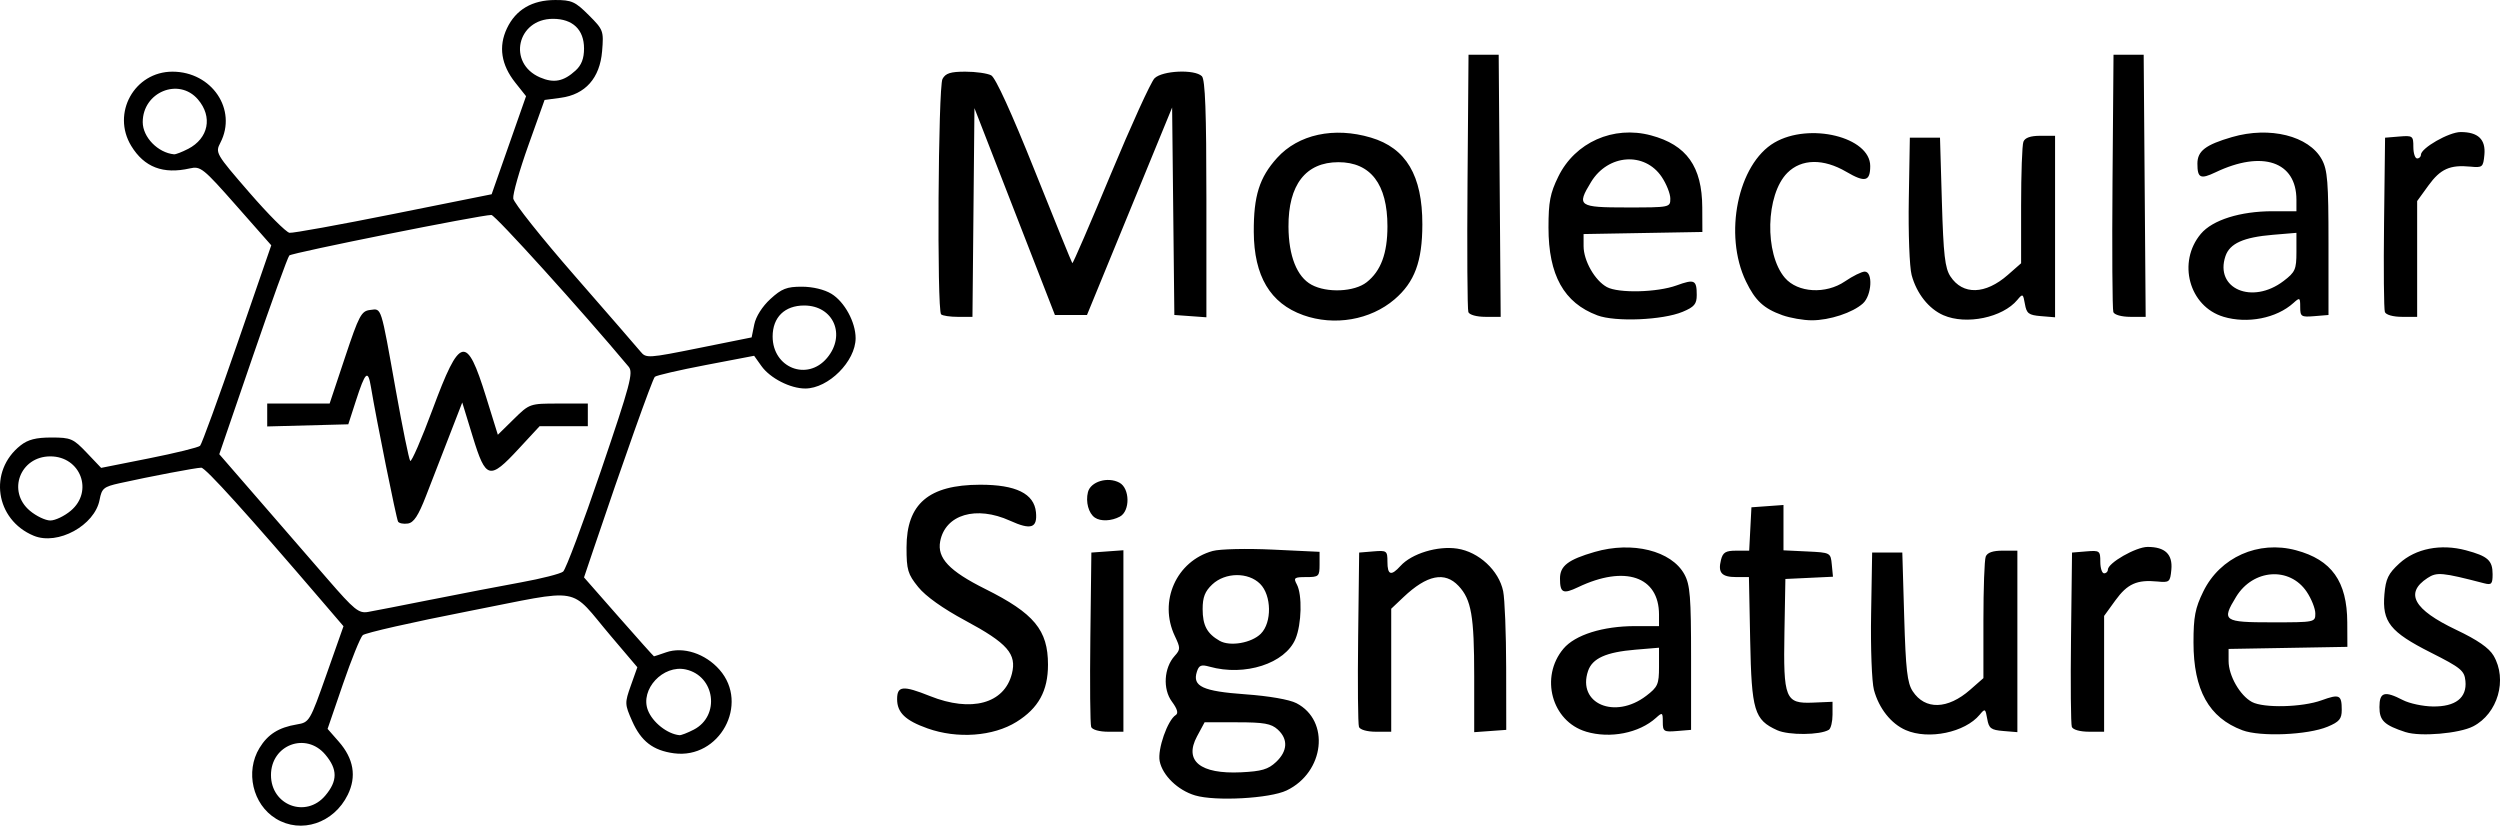 <?xml version="1.0" encoding="UTF-8" standalone="no"?>
<!-- Created with Inkscape (http://www.inkscape.org/) -->

<svg
   width="175.368mm"
   height="57.916mm"
   viewBox="0 0 175.368 57.916"
   version="1.1"
   id="svg1"
   xml:space="preserve"
   inkscape:version="1.3 (0e150ed6c4, 2023-07-21)"
   sodipodi:docname="logo.svg"
   xmlns:inkscape="http://www.inkscape.org/namespaces/inkscape"
   xmlns:sodipodi="http://sodipodi.sourceforge.net/DTD/sodipodi-0.dtd"
   xmlns="http://www.w3.org/2000/svg"
   xmlns:svg="http://www.w3.org/2000/svg"><sodipodi:namedview
     id="namedview1"
     pagecolor="#505050"
     bordercolor="#ffffff"
     borderopacity="1"
     inkscape:showpageshadow="0"
     inkscape:pageopacity="0"
     inkscape:pagecheckerboard="1"
     inkscape:deskcolor="#505050"
     inkscape:document-units="mm"
     inkscape:zoom="0.80265853"
     inkscape:cx="340.11973"
     inkscape:cy="482.77067"
     inkscape:window-width="1920"
     inkscape:window-height="1141"
     inkscape:window-x="0"
     inkscape:window-y="0"
     inkscape:window-maximized="1"
     inkscape:current-layer="layer1" /><defs
     id="defs1" /><g
     inkscape:label="Layer 1"
     inkscape:groupmode="layer"
     id="layer1"
     transform="translate(-15.236,-20.93)"><path
       style="fill:#000000"
       d="m 34.588,78.354 c -1.627,-0.992 -2.162,-3.296 -1.15,-4.955 0.587,-0.962 1.343,-1.439 2.625,-1.653 0.878,-0.147 0.911,-0.203 2.08,-3.519 l 1.188,-3.369 -1.419,-1.656 c -5.358,-6.255 -8.261,-9.465 -8.558,-9.465 -0.359,0 -3.6,0.616 -5.734,1.09 -1.11,0.247 -1.247,0.36 -1.397,1.159 -0.338,1.802 -2.937,3.222 -4.621,2.525 -2.702,-1.119 -3.201,-4.545 -0.922,-6.338 0.52,-0.409 1.082,-0.553 2.163,-0.553 1.361,0 1.529,0.072 2.474,1.065 l 1.013,1.065 3.366,-0.67 c 1.851,-0.368 3.461,-0.765 3.576,-0.88 0.116,-0.116 1.286,-3.328 2.601,-7.137 l 2.391,-6.927 -2.457,-2.787 c -2.32,-2.631 -2.502,-2.777 -3.251,-2.607 -1.879,0.426 -3.201,-0.081 -4.113,-1.575 -1.398,-2.293 0.222,-5.212 2.892,-5.21 2.762,0.002 4.559,2.665 3.361,4.981 -0.367,0.709 -0.33,0.773 2.027,3.493 1.32,1.524 2.589,2.797 2.821,2.829 0.231,0.032 3.516,-0.563 7.3,-1.323 l 6.879,-1.381 1.207,-3.44 1.207,-3.44 -0.754,-0.949 c -0.994,-1.251 -1.191,-2.535 -0.586,-3.81 0.623,-1.314 1.769,-1.986 3.389,-1.987 1.151,-8.8e-4 1.401,0.112 2.348,1.059 1.029,1.029 1.056,1.102 0.938,2.532 -0.157,1.888 -1.177,3.037 -2.901,3.268 l -1.135,0.152 -1.134,3.175 c -0.624,1.746 -1.102,3.428 -1.063,3.737 0.039,0.309 1.976,2.744 4.304,5.412 2.328,2.667 4.412,5.068 4.63,5.335 0.383,0.468 0.524,0.46 4.092,-0.259 l 3.695,-0.744 0.187,-0.915 c 0.113,-0.55 0.563,-1.259 1.13,-1.779 0.789,-0.723 1.148,-0.864 2.204,-0.863 0.766,6e-4 1.58,0.196 2.076,0.498 0.921,0.561 1.699,1.989 1.698,3.113 -0.002,1.622 -1.909,3.529 -3.531,3.531 -1.053,0.001 -2.469,-0.725 -3.076,-1.577 l -0.512,-0.719 -3.385,0.647 c -1.862,0.356 -3.473,0.728 -3.58,0.828 -0.169,0.157 -2.25,6.009 -4.318,12.144 l -0.65,1.928 2.431,2.768 c 1.337,1.522 2.451,2.768 2.476,2.768 0.025,0 0.409,-0.127 0.853,-0.282 1.199,-0.418 2.75,0.087 3.745,1.221 2.116,2.41 -0.001,6.29 -3.198,5.862 -1.466,-0.197 -2.302,-0.841 -2.928,-2.255 -0.527,-1.19 -0.53,-1.272 -0.091,-2.506 l 0.453,-1.275 -1.841,-2.169 c -3.036,-3.576 -1.818,-3.362 -10.015,-1.76 -3.901,0.763 -7.234,1.519 -7.406,1.68 -0.172,0.162 -0.797,1.707 -1.39,3.433 l -1.077,3.14 0.781,0.89 c 1.051,1.197 1.264,2.449 0.636,3.73 -0.978,1.996 -3.27,2.759 -5.042,1.679 z m 3.469,-1.619 c 0.867,-1.03 0.867,-1.839 0,-2.87 -1.357,-1.613 -3.813,-0.689 -3.813,1.435 0,2.124 2.456,3.048 3.813,1.435 z m 25.845,-4.623 c 1.869,-0.967 1.496,-3.77 -0.562,-4.222 -1.592,-0.35 -3.216,1.396 -2.658,2.856 0.326,0.851 1.36,1.671 2.216,1.755 0.116,0.011 0.568,-0.163 1.004,-0.389 z m -18.413,-9.121 c 2.037,-0.407 4.875,-0.953 6.305,-1.213 1.431,-0.26 2.755,-0.599 2.943,-0.752 0.188,-0.153 1.385,-3.347 2.66,-7.097 2.064,-6.07 2.277,-6.869 1.936,-7.276 -3.273,-3.916 -9.359,-10.644 -9.628,-10.644 -0.758,0 -13.985,2.651 -14.174,2.841 -0.11,0.111 -1.261,3.293 -2.557,7.071 l -2.356,6.87 2.763,3.184 c 1.52,1.751 3.703,4.269 4.852,5.596 1.857,2.143 2.17,2.397 2.82,2.285 0.402,-0.069 2.398,-0.459 4.435,-0.866 z m -2.329,-5.469 c -0.121,-0.199 -1.524,-7.159 -1.902,-9.435 -0.21,-1.267 -0.391,-1.101 -1.061,0.97 l -0.529,1.637 -2.844,0.075 -2.844,0.075 v -0.803 -0.803 h 2.189 2.189 l 1.08,-3.241 c 0.98,-2.942 1.143,-3.249 1.757,-3.323 0.823,-0.099 0.73,-0.39 1.807,5.638 0.468,2.619 0.922,4.846 1.009,4.949 0.087,0.103 0.794,-1.526 1.572,-3.62 1.92,-5.169 2.38,-5.277 3.748,-0.875 l 0.827,2.662 1.115,-1.095 c 1.113,-1.092 1.12,-1.095 3.156,-1.095 h 2.041 v 0.794 0.794 h -1.691 -1.691 l -1.47,1.587 c -2.043,2.207 -2.303,2.14 -3.215,-0.831 l -0.742,-2.419 -0.912,2.353 c -0.502,1.294 -1.236,3.186 -1.631,4.205 -0.538,1.387 -0.858,1.872 -1.273,1.933 -0.305,0.045 -0.613,-0.015 -0.684,-0.132 z m -22.959,-0.766 c 1.613,-1.357 0.689,-3.813 -1.435,-3.813 -2.124,0 -3.048,2.456 -1.435,3.813 0.448,0.377 1.093,0.685 1.435,0.685 0.341,0 0.987,-0.308 1.435,-0.685 z m 53.046,-10.712 c 1.356,-1.612 0.456,-3.684 -1.601,-3.684 -1.37,0 -2.212,0.828 -2.212,2.175 0,2.196 2.427,3.156 3.813,1.509 z M 28.429,31.377 c 1.438,-0.744 1.739,-2.256 0.69,-3.475 -1.339,-1.557 -3.871,-0.514 -3.871,1.594 0,1.054 1.063,2.148 2.196,2.259 0.116,0.011 0.559,-0.159 0.984,-0.379 z m 27.181,-5.498 c 0.417,-0.381 0.595,-0.846 0.595,-1.547 0,-1.323 -0.794,-2.081 -2.179,-2.081 -2.523,0 -3.212,3.114 -0.909,4.11 0.968,0.419 1.653,0.286 2.493,-0.482 z m 43.458,50.847 c -1.21,-0.361 -2.284,-1.4 -2.484,-2.403 -0.165,-0.823 0.553,-2.88 1.129,-3.236 0.197,-0.121 0.108,-0.43 -0.272,-0.943 -0.649,-0.878 -0.559,-2.37 0.195,-3.203 0.41,-0.453 0.411,-0.554 0.011,-1.396 -1.154,-2.433 0.106,-5.261 2.658,-5.966 0.502,-0.139 2.387,-0.182 4.203,-0.096 l 3.292,0.156 v 0.886 c 0,0.838 -0.051,0.886 -0.935,0.886 -0.843,0 -0.908,0.051 -0.661,0.512 0.389,0.727 0.339,2.789 -0.093,3.822 -0.723,1.731 -3.552,2.645 -6.032,1.95 -0.585,-0.164 -0.741,-0.101 -0.887,0.36 -0.325,1.024 0.41,1.365 3.404,1.579 1.654,0.118 3.087,0.367 3.58,0.622 2.379,1.23 1.975,4.844 -0.685,6.121 -1.179,0.566 -5.002,0.774 -6.421,0.35 z m 5.676,-2.339 c 0.82,-0.77 0.863,-1.611 0.118,-2.286 -0.457,-0.414 -0.965,-0.504 -2.842,-0.504 h -2.285 l -0.532,0.989 c -0.925,1.722 0.222,2.656 3.093,2.519 1.435,-0.069 1.901,-0.205 2.447,-0.718 z m -1.061,-9.007 c 0.782,-0.782 0.754,-2.688 -0.052,-3.493 -0.835,-0.835 -2.447,-0.816 -3.357,0.039 -0.514,0.483 -0.676,0.898 -0.676,1.729 0,1.146 0.307,1.72 1.191,2.226 0.729,0.417 2.238,0.156 2.895,-0.5 z m -23.387,6.644 c -1.553,-0.553 -2.13,-1.109 -2.13,-2.05 0,-0.937 0.408,-0.976 2.302,-0.218 2.904,1.162 5.218,0.533 5.749,-1.563 0.353,-1.391 -0.304,-2.14 -3.282,-3.74 -1.557,-0.836 -2.765,-1.697 -3.285,-2.34 -0.736,-0.91 -0.823,-1.202 -0.823,-2.778 0,-3.067 1.556,-4.395 5.159,-4.403 2.514,-0.005 3.792,0.623 3.92,1.929 0.109,1.114 -0.347,1.264 -1.819,0.596 -2.373,-1.077 -4.539,-0.438 -4.899,1.444 -0.225,1.174 0.634,2.083 3.158,3.342 3.433,1.712 4.404,2.883 4.404,5.31 0,1.842 -0.666,3.053 -2.206,4.013 -1.637,1.02 -4.153,1.205 -6.248,0.458 z m 46.194,0.227 c -2.406,-0.721 -3.252,-3.832 -1.581,-5.818 0.816,-0.97 2.763,-1.583 5.03,-1.583 h 1.672 v -0.807 c 0,-2.679 -2.39,-3.491 -5.673,-1.925 -1.063,0.507 -1.273,0.406 -1.273,-0.609 0,-0.884 0.57,-1.321 2.428,-1.861 2.648,-0.77 5.394,-0.086 6.299,1.57 0.401,0.733 0.468,1.576 0.468,5.883 v 5.027 l -0.992,0.082 c -0.923,0.076 -0.992,0.032 -0.992,-0.636 0,-0.673 -0.03,-0.691 -0.473,-0.291 -1.186,1.074 -3.224,1.476 -4.914,0.97 z m 4.22,-2.507 c 0.817,-0.623 0.901,-0.813 0.901,-2.033 v -1.346 l -1.654,0.138 c -2.058,0.172 -3.023,0.605 -3.324,1.494 -0.775,2.289 1.875,3.425 4.076,1.747 z m 9.19,2.408 c -1.607,-0.729 -1.796,-1.356 -1.894,-6.298 l -0.088,-4.444 h -0.888 c -1.029,0 -1.298,-0.303 -1.072,-1.206 0.133,-0.528 0.328,-0.646 1.07,-0.646 h 0.908 l 0.079,-1.521 0.079,-1.521 1.124,-0.081 1.124,-0.081 v 1.59 1.59 l 1.654,0.079 c 1.648,0.079 1.654,0.082 1.736,0.926 l 0.082,0.847 -1.669,0.079 -1.669,0.079 -0.066,3.704 c -0.084,4.703 0.056,5.051 1.999,4.969 l 1.374,-0.058 v 0.902 c 0,0.496 -0.116,0.974 -0.258,1.062 -0.608,0.376 -2.822,0.394 -3.624,0.03 z m 9.02,-0.006 c -1.033,-0.45 -1.883,-1.523 -2.232,-2.82 -0.15,-0.558 -0.24,-2.942 -0.199,-5.323 l 0.073,-4.313 h 1.058 1.058 l 0.132,4.511 c 0.109,3.711 0.215,4.637 0.599,5.221 0.866,1.319 2.451,1.277 4.027,-0.106 l 0.931,-0.817 v -4.052 c 0,-2.229 0.072,-4.24 0.161,-4.471 0.108,-0.282 0.495,-0.419 1.191,-0.419 h 1.03 v 6.366 6.366 l -0.991,-0.082 c -0.862,-0.071 -1.008,-0.183 -1.124,-0.851 -0.126,-0.724 -0.156,-0.741 -0.53,-0.289 -1.026,1.241 -3.585,1.774 -5.182,1.079 z m 23.611,0.008 c -2.346,-0.877 -3.428,-2.819 -3.428,-6.158 0,-1.801 0.117,-2.409 0.689,-3.576 1.177,-2.404 3.86,-3.598 6.5,-2.892 2.505,0.67 3.585,2.187 3.598,5.057 l 0.008,1.72 -4.167,0.073 -4.167,0.073 9.8e-4,0.853 c 10e-4,1.022 0.796,2.414 1.639,2.868 0.819,0.441 3.525,0.375 4.885,-0.119 1.257,-0.457 1.413,-0.382 1.413,0.676 0,0.631 -0.171,0.835 -0.988,1.176 -1.401,0.585 -4.716,0.724 -5.983,0.25 z m 5.118,-8.191 c 0,-0.342 -0.272,-1.027 -0.604,-1.521 -1.198,-1.782 -3.762,-1.598 -4.953,0.354 -1.032,1.692 -0.896,1.789 2.514,1.789 3.018,0 3.043,-0.005 3.043,-0.622 z m 6.335,8.325 c -1.504,-0.492 -1.837,-0.81 -1.837,-1.759 0,-1.053 0.353,-1.158 1.648,-0.489 0.455,0.235 1.397,0.437 2.093,0.447 1.596,0.024 2.406,-0.608 2.291,-1.788 -0.071,-0.727 -0.312,-0.925 -2.441,-2 -2.842,-1.435 -3.409,-2.149 -3.242,-4.083 0.093,-1.084 0.272,-1.452 1.047,-2.163 1.142,-1.046 2.906,-1.394 4.673,-0.921 1.535,0.411 1.869,0.71 1.869,1.676 0,0.691 -0.076,0.772 -0.595,0.638 -2.956,-0.767 -3.315,-0.8 -3.974,-0.368 -1.614,1.057 -0.974,2.211 2.015,3.632 1.496,0.711 2.3,1.267 2.621,1.812 0.987,1.677 0.298,4.066 -1.432,4.96 -0.973,0.503 -3.716,0.738 -4.735,0.404 z m -92.205,-0.366 c -0.071,-0.185 -0.097,-3.013 -0.058,-6.284 l 0.071,-5.947 1.124,-0.081 1.124,-0.081 v 6.365 6.365 h -1.067 c -0.619,0 -1.121,-0.141 -1.196,-0.337 z m 18.785,0 c -0.071,-0.185 -0.097,-3.013 -0.058,-6.284 l 0.071,-5.947 0.992,-0.082 c 0.948,-0.079 0.992,-0.046 0.992,0.728 0,0.938 0.257,1.02 0.917,0.29 0.783,-0.866 2.6,-1.421 3.975,-1.214 1.515,0.227 2.926,1.533 3.225,2.987 0.113,0.548 0.208,2.961 0.211,5.362 l 0.006,4.366 -1.124,0.081 -1.124,0.081 v -3.92 c 0,-4.236 -0.198,-5.382 -1.098,-6.34 -0.966,-1.028 -2.213,-0.774 -3.863,0.787 l -0.86,0.814 v 4.314 4.314 h -1.067 c -0.619,0 -1.121,-0.141 -1.196,-0.337 z m 50.006,0 c -0.071,-0.185 -0.097,-3.013 -0.058,-6.284 l 0.071,-5.947 0.992,-0.082 c 0.948,-0.079 0.992,-0.046 0.992,0.728 0,0.445 0.119,0.81 0.265,0.81 0.146,0 0.265,-0.115 0.265,-0.255 0,-0.471 1.967,-1.597 2.789,-1.597 1.228,0 1.766,0.518 1.664,1.599 -0.082,0.865 -0.135,0.91 -0.977,0.827 -1.434,-0.14 -2.107,0.161 -2.948,1.323 l -0.791,1.092 v 4.061 4.061 h -1.067 c -0.619,0 -1.121,-0.141 -1.196,-0.337 z M 92.037,57.239 c -0.441,-0.302 -0.657,-1.1 -0.485,-1.787 0.186,-0.742 1.388,-1.104 2.208,-0.664 0.739,0.395 0.761,1.991 0.033,2.38 -0.595,0.318 -1.351,0.349 -1.756,0.071 z m 14.612,-14.206 c -2.31,-0.824 -3.448,-2.739 -3.464,-5.832 -0.013,-2.529 0.393,-3.82 1.632,-5.192 1.494,-1.654 3.995,-2.197 6.582,-1.428 2.472,0.734 3.617,2.664 3.611,6.092 -0.004,2.602 -0.541,4.049 -1.95,5.255 -1.695,1.451 -4.222,1.887 -6.412,1.106 z m 4.453,-2.304 c 0.999,-0.786 1.459,-2.022 1.459,-3.924 0,-2.956 -1.179,-4.498 -3.44,-4.498 -2.293,0 -3.52,1.586 -3.502,4.528 0.013,2.057 0.592,3.512 1.618,4.07 1.083,0.588 3.004,0.501 3.864,-0.176 z m 16.184,2.322 c -2.346,-0.877 -3.428,-2.819 -3.428,-6.158 0,-1.801 0.117,-2.409 0.689,-3.576 1.177,-2.404 3.86,-3.598 6.5,-2.892 2.505,0.67 3.585,2.187 3.598,5.057 l 0.008,1.72 -4.167,0.073 -4.167,0.073 9.8e-4,0.853 c 10e-4,1.022 0.796,2.414 1.639,2.868 0.819,0.441 3.525,0.375 4.885,-0.119 1.257,-0.457 1.413,-0.382 1.413,0.676 0,0.631 -0.171,0.835 -0.988,1.176 -1.401,0.585 -4.716,0.724 -5.983,0.25 z m 5.118,-8.191 c 0,-0.342 -0.272,-1.027 -0.604,-1.521 -1.198,-1.782 -3.762,-1.598 -4.953,0.354 -1.032,1.692 -0.896,1.789 2.514,1.789 3.018,0 3.043,-0.005 3.043,-0.622 z m 7.854,8.177 c -1.299,-0.463 -1.895,-1.016 -2.546,-2.364 -1.588,-3.285 -0.572,-8.242 1.995,-9.741 2.454,-1.433 6.72,-0.39 6.72,1.644 0,1.085 -0.365,1.173 -1.673,0.407 -1.614,-0.946 -3.149,-0.92 -4.139,0.07 -1.523,1.523 -1.619,5.685 -0.171,7.369 0.9,1.047 2.868,1.161 4.209,0.246 0.552,-0.377 1.177,-0.686 1.389,-0.686 0.59,0 0.496,1.67 -0.127,2.233 -0.717,0.649 -2.339,1.183 -3.589,1.183 -0.582,0 -1.513,-0.162 -2.068,-0.36 z m 11.306,0.007 c -1.033,-0.45 -1.883,-1.523 -2.232,-2.82 -0.15,-0.558 -0.24,-2.942 -0.199,-5.323 l 0.073,-4.313 h 1.058 1.058 l 0.132,4.511 c 0.109,3.711 0.215,4.637 0.599,5.221 0.866,1.319 2.451,1.277 4.027,-0.106 l 0.931,-0.817 v -4.052 c 0,-2.229 0.072,-4.24 0.161,-4.471 0.108,-0.282 0.495,-0.419 1.191,-0.419 h 1.03 v 6.366 6.366 l -0.991,-0.082 c -0.862,-0.071 -1.008,-0.183 -1.124,-0.851 -0.126,-0.724 -0.156,-0.741 -0.53,-0.289 -1.026,1.241 -3.585,1.774 -5.182,1.079 z m 19.639,0.104 c -2.406,-0.721 -3.252,-3.832 -1.581,-5.818 0.816,-0.97 2.763,-1.583 5.03,-1.583 h 1.672 v -0.807 c 0,-2.679 -2.39,-3.491 -5.673,-1.925 -1.063,0.507 -1.273,0.406 -1.273,-0.609 0,-0.884 0.57,-1.321 2.428,-1.861 2.648,-0.77 5.394,-0.086 6.299,1.57 0.401,0.733 0.468,1.576 0.468,5.883 v 5.027 l -0.992,0.082 c -0.923,0.076 -0.992,0.032 -0.992,-0.636 0,-0.673 -0.03,-0.691 -0.473,-0.291 -1.186,1.074 -3.224,1.476 -4.914,0.97 z m 4.22,-2.507 c 0.817,-0.623 0.901,-0.813 0.901,-2.033 v -1.346 l -1.654,0.138 c -2.058,0.172 -3.023,0.605 -3.324,1.494 -0.775,2.289 1.875,3.425 4.076,1.747 z m -94.172,2.338 c -0.298,-0.298 -0.206,-15.943 0.098,-16.51 0.215,-0.402 0.56,-0.512 1.605,-0.512 0.732,0 1.548,0.116 1.813,0.258 0.303,0.162 1.437,2.646 3.05,6.681 1.412,3.532 2.6,6.456 2.64,6.497 0.039,0.041 1.249,-2.757 2.687,-6.216 1.439,-3.46 2.824,-6.5 3.079,-6.755 0.544,-0.545 2.821,-0.646 3.321,-0.147 0.233,0.233 0.317,2.514 0.317,8.614 v 8.297 l -1.124,-0.081 -1.124,-0.081 -0.078,-7.276 -0.078,-7.276 -2.986,7.276 -2.986,7.276 h -1.125 -1.125 l -2.822,-7.255 -2.822,-7.255 -0.07,7.321 -0.07,7.321 h -1.01 c -0.556,0 -1.089,-0.079 -1.186,-0.176 z m 36.986,-0.156 c -0.07,-0.183 -0.096,-4.32 -0.058,-9.194 l 0.07,-8.862 h 1.058 1.058 l 0.07,9.194 0.07,9.194 h -1.07 c -0.615,0 -1.124,-0.141 -1.198,-0.333 z m 45.244,0 c -0.07,-0.183 -0.096,-4.32 -0.058,-9.194 l 0.07,-8.862 h 1.058 1.058 l 0.07,9.194 0.07,9.194 h -1.07 c -0.615,0 -1.124,-0.141 -1.198,-0.333 z m 19.048,-0.004 c -0.071,-0.185 -0.097,-3.013 -0.058,-6.284 l 0.071,-5.947 0.992,-0.082 c 0.948,-0.079 0.992,-0.046 0.992,0.728 0,0.445 0.119,0.81 0.265,0.81 0.146,0 0.265,-0.115 0.265,-0.255 0,-0.471 1.967,-1.597 2.789,-1.597 1.228,0 1.766,0.518 1.664,1.599 -0.082,0.865 -0.135,0.91 -0.977,0.827 -1.434,-0.14 -2.107,0.161 -2.948,1.323 l -0.791,1.092 v 4.061 4.061 h -1.067 c -0.619,0 -1.121,-0.141 -1.196,-0.337 z"
       id="path1" /></g></svg>
